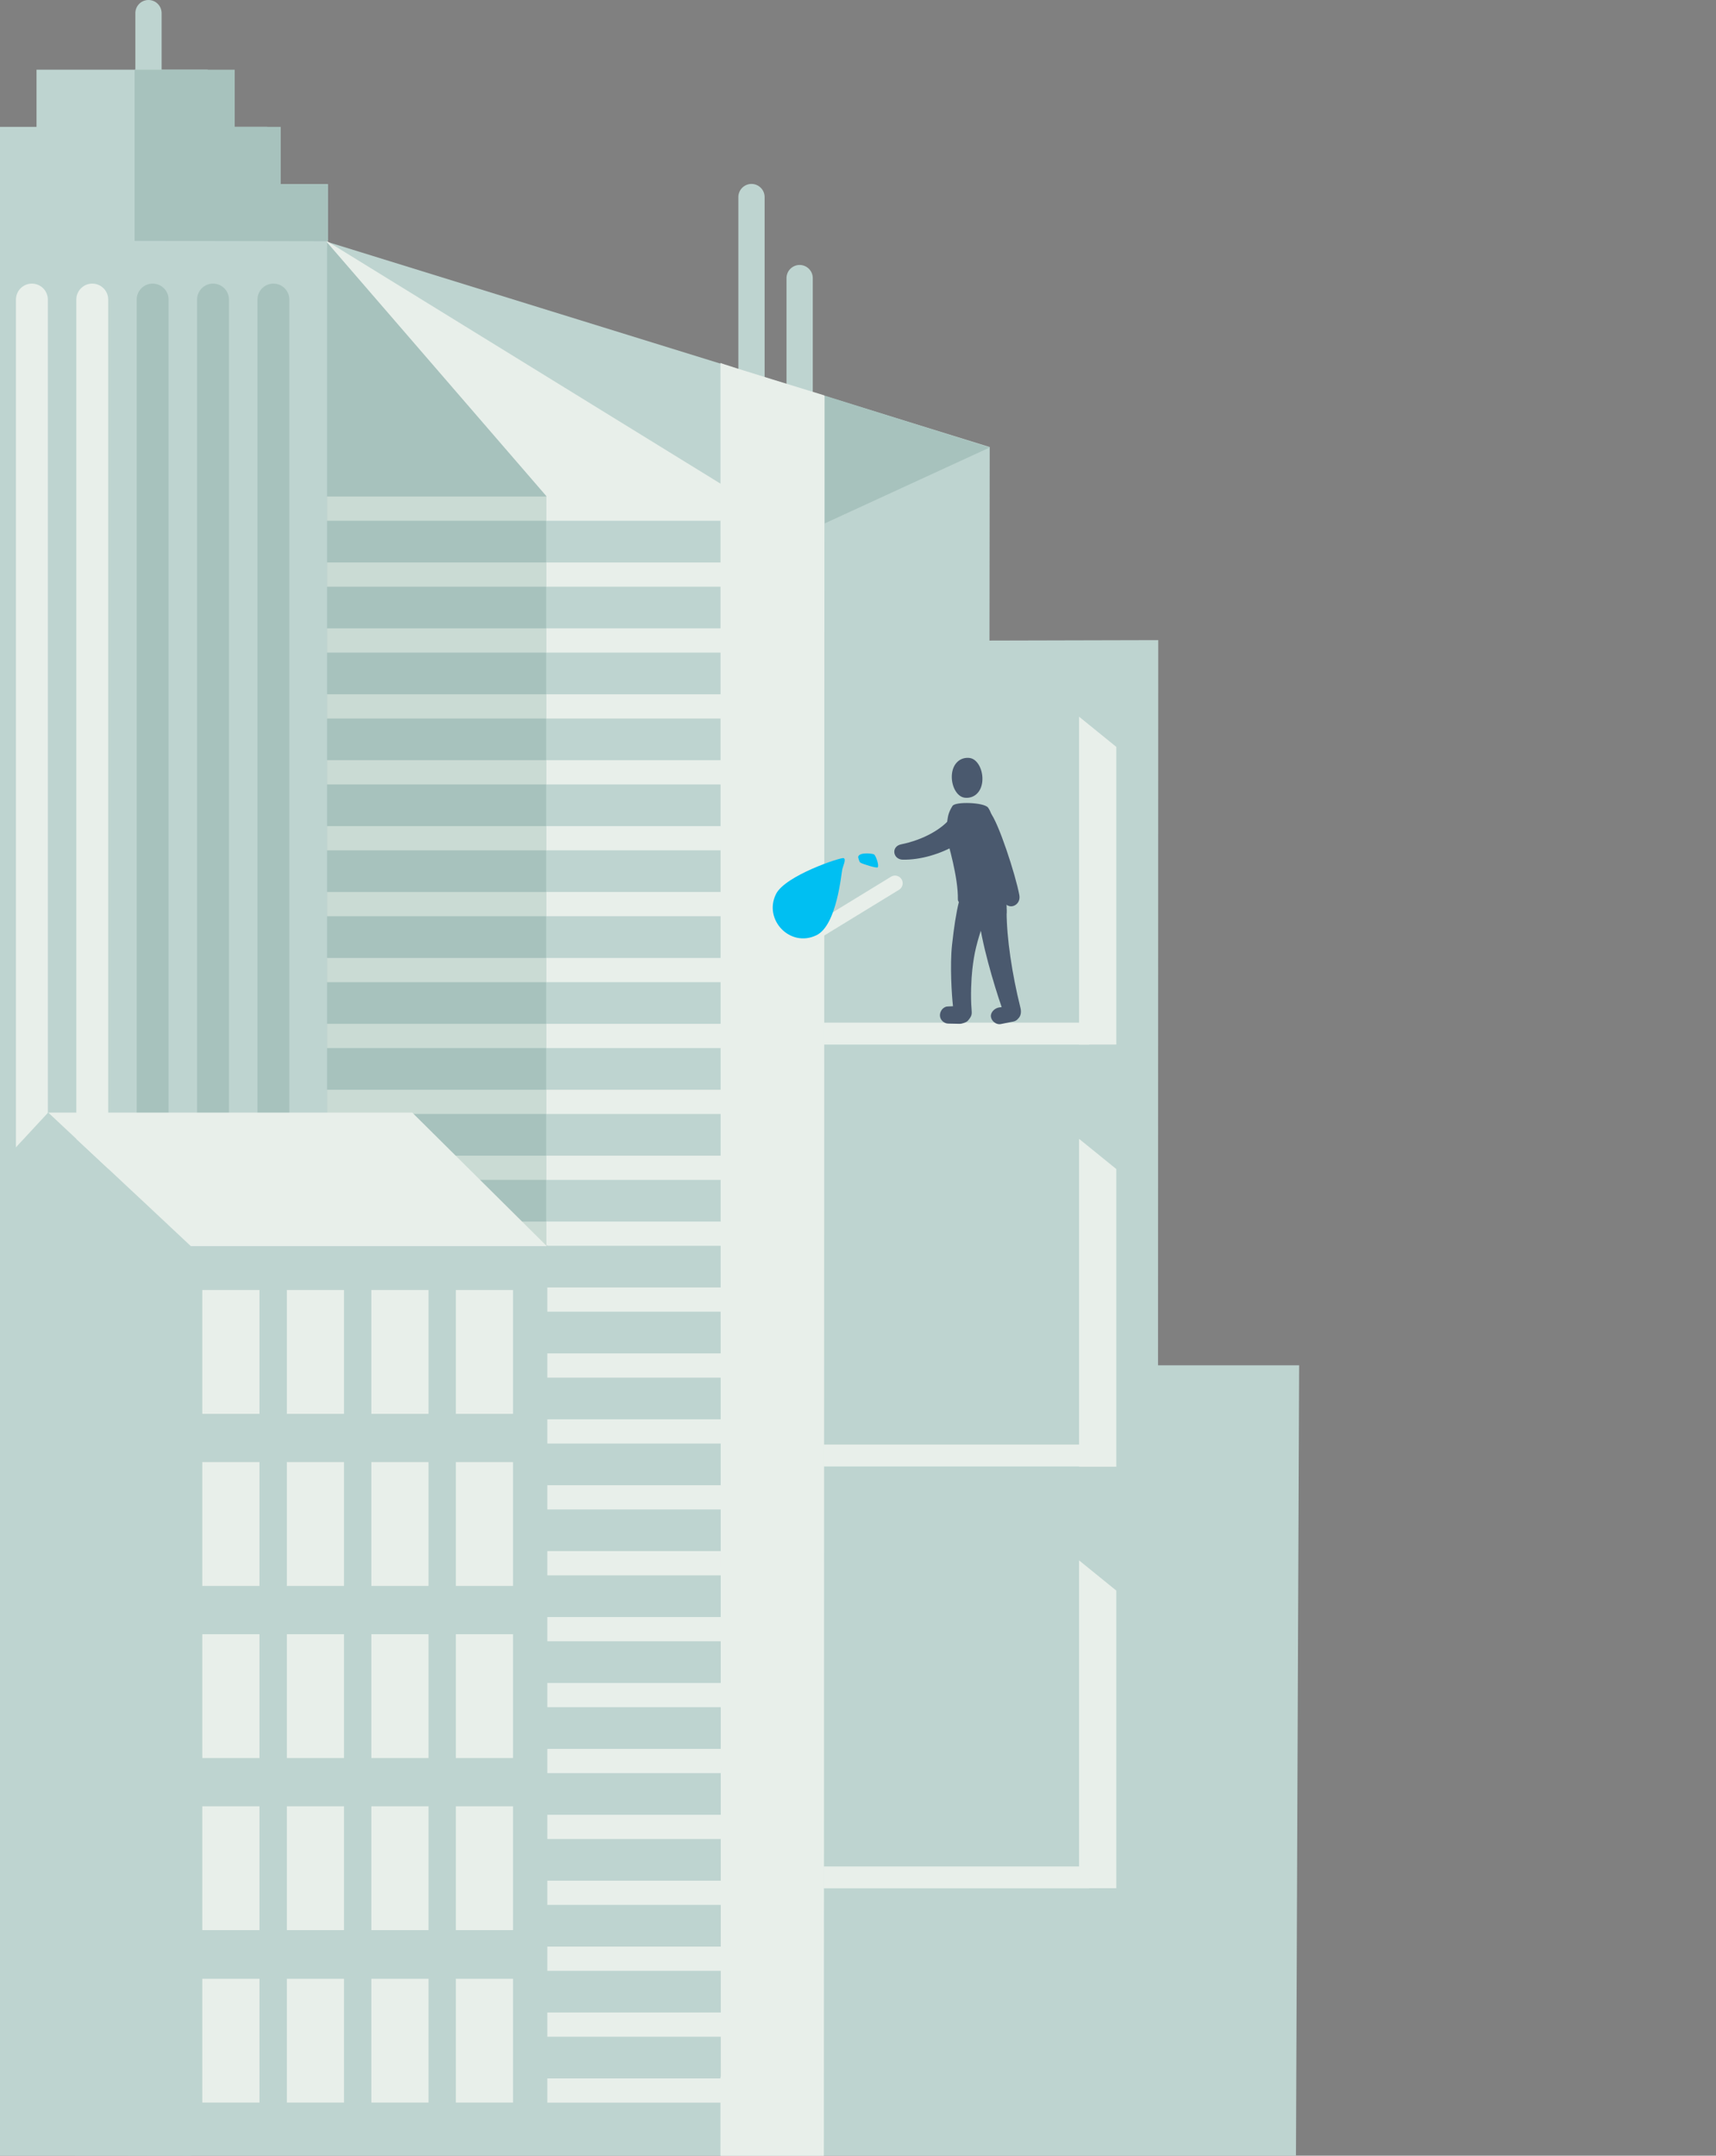 <svg xmlns="http://www.w3.org/2000/svg" viewBox="0 0 860 1080"><rect x="0" y="0" width="860" height="1080" fill="#808080" stroke="none"/><defs><style>      .cls-1 {        fill: #a7c2bd;      }      .cls-2 {        fill: #e8efea;      }      .cls-3 {        fill: #00bff2;      }      .cls-4 {        fill: #bed4d0;      }      .cls-5 {        fill: #4a596e;      }      .cls-6 {        fill: #cadbd4;      }      .cls-7 {        stroke: #e8efea;        stroke-linecap: round;        stroke-miterlimit: 6.04;        stroke-width: 7.68px;      }    </style></defs><g id="Layer_4" data-name="Layer 4"><g id="buildings"><path class="cls-4" d="M580.36,683.99l.11-363.28-84.58.21.11-96.96L159.39,119.73l1.03,180.18-78.8-.03.98,316.93-123.76-.03-.22,463.23h690.87l1.59-395.99-70.72-.02Z"></path><path class="cls-4" d="M-41.38,120.81h204.7v641.22H-41.38V120.81Z"></path><g><path class="cls-2" d="M23.97,614.94c0,4.41-3.58,7.99-7.99,7.99h0c-4.41,0-7.99-3.58-7.99-7.99V150.08c0-4.41,3.58-7.99,7.99-7.99h0c4.41,0,7.99,3.58,7.99,7.99v464.86Z"></path><path class="cls-2" d="M54.23,614.94c0,4.41-3.58,7.99-7.99,7.99h0c-4.41,0-7.99-3.58-7.99-7.99V150.08c0-4.41,3.58-7.99,7.99-7.99h0c4.41,0,7.99,3.58,7.99,7.99v464.86Z"></path><path class="cls-1" d="M84.49,614.94c0,4.41-3.58,7.99-7.99,7.99h0c-4.41,0-7.99-3.58-7.99-7.99V150.08c0-4.41,3.58-7.99,7.99-7.99h0c4.41,0,7.99,3.58,7.99,7.99v464.86Z"></path><path class="cls-1" d="M114.75,614.94c0,4.41-3.58,7.99-7.99,7.99h0c-4.41,0-7.99-3.58-7.99-7.99V150.08c0-4.41,3.58-7.99,7.99-7.99h0c4.41,0,7.99,3.58,7.99,7.99v464.86Z"></path><path class="cls-1" d="M145.01,614.94c0,4.41-3.58,7.99-7.99,7.99h0c-4.41,0-7.99-3.58-7.99-7.99V150.08c0-4.41,3.58-7.99,7.99-7.99h0c4.41,0,7.99,3.58,7.99,7.99v464.86Z"></path></g><path class="cls-4" d="M383.2,190.89c0,3.63-2.95,6.58-6.58,6.58h0c-3.63,0-6.58-2.95-6.58-6.58v-92.16c0-3.63,2.95-6.58,6.58-6.58h0c3.63,0,6.58,2.95,6.58,6.58v92.16Z"></path><path class="cls-4" d="M80.99,98.74c0,3.63-2.95,6.58-6.58,6.58h0c-3.63,0-6.58-2.95-6.58-6.58V6.58c0-3.63,2.95-6.58,6.58-6.58h0c3.63,0,6.58,2.95,6.58,6.58v92.16Z"></path><path class="cls-4" d="M407.33,201.86c0,3.63-2.95,6.58-6.58,6.58h0c-3.63,0-6.58-2.95-6.58-6.58v-62.53c0-3.63,2.95-6.58,6.58-6.58h0c3.63,0,6.58,2.95,6.58,6.58v62.53Z"></path><path class="cls-1" d="M413.35,262.2v-63.98l82.67,25.97-82.67,38.02Z"></path><path class="cls-4" d="M163.95,1079.22h194.13V262.02L163.95,126.34v952.88Z"></path><g><path class="cls-2" d="M163.95,248.77h200.61v12.14h-200.61v-12.14Z"></path><path class="cls-2" d="M163.95,281.8h200.61v12.14h-200.61v-12.14Z"></path><path class="cls-2" d="M163.95,314.82h200.61v12.14h-200.61v-12.14Z"></path><path class="cls-2" d="M163.95,347.84h200.61v12.14h-200.61v-12.14Z"></path><path class="cls-2" d="M163.95,380.86h200.61v12.14h-200.61v-12.14Z"></path><path class="cls-2" d="M163.95,413.88h200.61v12.14h-200.61v-12.14Z"></path><path class="cls-2" d="M163.95,446.9h200.61v12.14h-200.61v-12.14Z"></path><path class="cls-2" d="M163.95,479.93h200.61v12.14h-200.61v-12.14Z"></path><path class="cls-2" d="M163.95,512.95h200.61v12.14h-200.61v-12.14Z"></path><path class="cls-2" d="M163.95,545.97h200.61v12.14h-200.61v-12.14Z"></path><path class="cls-2" d="M163.95,578.99h200.61v12.14h-200.61v-12.14Z"></path><path class="cls-2" d="M163.95,612.01h200.61v12.14h-200.61v-12.14Z"></path><path class="cls-2" d="M163.95,645.03h200.61v12.14h-200.61v-12.14Z"></path><path class="cls-2" d="M163.95,678.06h200.61v12.14h-200.61v-12.14Z"></path><path class="cls-2" d="M163.95,711.08h200.61v12.14h-200.61v-12.14Z"></path><path class="cls-2" d="M163.95,744.1h200.61v12.14h-200.61v-12.14Z"></path><path class="cls-2" d="M163.95,777.12h200.61v12.14h-200.61v-12.14Z"></path><path class="cls-2" d="M163.95,810.14h200.61v12.14h-200.61v-12.14Z"></path><path class="cls-2" d="M163.95,843.17h200.61v12.14h-200.61v-12.14Z"></path><path class="cls-2" d="M163.95,876.19h200.61v12.14h-200.61v-12.14Z"></path><path class="cls-2" d="M163.95,909.21h200.61v12.14h-200.61v-12.14Z"></path><path class="cls-2" d="M163.95,942.23h200.61v12.14h-200.61v-12.14Z"></path><path class="cls-2" d="M163.95,975.25h200.61v12.14h-200.61v-12.14Z"></path><path class="cls-2" d="M163.95,1008.27h200.61v12.14h-200.61v-12.14Z"></path><path class="cls-2" d="M163.95,1041.29h200.61v12.14h-200.61v-12.14Z"></path></g><path class="cls-1" d="M163.92,120.99l109.79,126.25v743.76l-109.79.43V120.99Z"></path><path class="cls-2" d="M162.85,120.19l111.49,128.97,98.25.24L162.85,120.19Z"></path><path class="cls-2" d="M413.18,198.11c.14,0-52.11-15.9-52.11-16.3l.18,898.15h51.64l.29-881.85Z"></path><g><path class="cls-6" d="M163.95,248.77h109.84v12.14h-109.84v-12.14Z"></path><path class="cls-6" d="M163.95,281.8h109.84v12.14h-109.84v-12.14Z"></path><path class="cls-6" d="M163.95,314.82h109.84v12.14h-109.84v-12.14Z"></path><path class="cls-6" d="M163.95,347.84h109.84v12.14h-109.84v-12.14Z"></path><path class="cls-6" d="M163.95,380.86h109.84v12.14h-109.84v-12.14Z"></path><path class="cls-6" d="M163.95,413.88h109.84v12.14h-109.84v-12.14Z"></path><path class="cls-6" d="M163.95,446.9h109.84v12.14h-109.84v-12.14Z"></path><path class="cls-6" d="M163.95,479.93h109.84v12.14h-109.84v-12.14Z"></path><path class="cls-6" d="M163.95,512.95h109.84v12.14h-109.84v-12.14Z"></path><path class="cls-6" d="M163.95,545.97h109.84v12.14h-109.84v-12.14Z"></path><path class="cls-6" d="M163.95,578.99h109.84v12.14h-109.84v-12.14Z"></path><path class="cls-6" d="M163.95,612.01h109.84v12.14h-109.84v-12.14Z"></path><path class="cls-6" d="M163.95,645.03h109.84v12.14h-109.84v-12.14Z"></path><path class="cls-6" d="M163.95,678.06h109.84v12.14h-109.84v-12.14Z"></path><path class="cls-6" d="M163.95,711.08h109.84v12.14h-109.84v-12.14Z"></path><path class="cls-6" d="M163.95,744.1h109.84v12.14h-109.84v-12.14Z"></path><path class="cls-6" d="M163.95,777.12h109.84v12.14h-109.84v-12.14Z"></path><path class="cls-6" d="M163.95,810.14h109.84v12.14h-109.84v-12.14Z"></path><path class="cls-6" d="M163.95,843.17h109.84v12.14h-109.84v-12.14Z"></path><path class="cls-6" d="M163.95,876.19h109.84v12.14h-109.84v-12.14Z"></path><path class="cls-6" d="M163.95,909.21h109.84v12.14h-109.84v-12.14Z"></path><path class="cls-6" d="M163.95,942.23h109.84v12.14h-109.84v-12.14Z"></path><path class="cls-6" d="M163.95,975.25h109.84v12.14h-109.84v-12.14Z"></path><path class="cls-6" d="M163.95,1008.27h109.84v12.14h-109.84v-12.14Z"></path><path class="cls-6" d="M163.95,1041.29h109.84v12.14h-109.84v-12.14Z"></path></g><g><path class="cls-4" d="M96.04,623.9h178.27v453.98H96.04v-453.98Z"></path><g><path class="cls-2" d="M101.39,646.3h28.65v62.04h-28.65v-62.04Z"></path><path class="cls-2" d="M143.75,646.3h28.65v62.04h-28.65v-62.04Z"></path><path class="cls-2" d="M186.11,646.3h28.65v62.04h-28.65v-62.04Z"></path><path class="cls-2" d="M228.46,646.3h28.65v62.04h-28.65v-62.04Z"></path><path class="cls-2" d="M101.39,732.52h28.65v62.04h-28.65v-62.04Z"></path><path class="cls-2" d="M143.75,732.52h28.65v62.04h-28.65v-62.04Z"></path><path class="cls-2" d="M186.11,732.52h28.65v62.04h-28.65v-62.04Z"></path><path class="cls-2" d="M228.46,732.52h28.65v62.04h-28.65v-62.04Z"></path><path class="cls-2" d="M101.39,818.74h28.65v62.04h-28.65v-62.04Z"></path><path class="cls-2" d="M143.75,818.74h28.65v62.04h-28.65v-62.04Z"></path><path class="cls-2" d="M186.11,818.74h28.65v62.04h-28.65v-62.04Z"></path><path class="cls-2" d="M228.46,818.74h28.65v62.04h-28.65v-62.04Z"></path><path class="cls-2" d="M101.39,904.96h28.65v62.04h-28.65v-62.04Z"></path><path class="cls-2" d="M143.75,904.96h28.65v62.04h-28.65v-62.04Z"></path><path class="cls-2" d="M186.11,904.96h28.65v62.04h-28.65v-62.04Z"></path><path class="cls-2" d="M228.46,904.96h28.65v62.04h-28.65v-62.04Z"></path><path class="cls-2" d="M101.39,991.35h28.65v62.04h-28.65v-62.04Z"></path><path class="cls-2" d="M143.75,991.35h28.65v62.04h-28.65v-62.04Z"></path><path class="cls-2" d="M186.11,991.35h28.65v62.04h-28.65v-62.04Z"></path><path class="cls-2" d="M228.46,991.35h28.65v62.04h-28.65v-62.04Z"></path></g><path class="cls-4" d="M95.83,624.28l-71.75-66.83-64.35,69.39-1.1,452.81,137.2.35v-455.72Z"></path><path class="cls-2" d="M274.06,624.32H95.65l-71.45-66.9h182.41l67.45,66.9Z"></path></g><path class="cls-4" d="M-41.38,92.21h205.16v32.46H-41.38v-32.46Z"></path><path class="cls-4" d="M-11.54,63.57h145.48v34.25H-11.54v-34.25Z"></path><path class="cls-4" d="M18.31,34.92h85.79v29.99H18.31v-29.99Z"></path><path class="cls-1" d="M140.69,92.21v-28.64h-23.07v-28.64h-50.18v85.75l96.98.18v-28.64h-23.73Z"></path><path class="cls-2" d="M412.82,512.36h133.11v10.97h-133.11v-10.97Z"></path><path class="cls-2" d="M412.82,723.73h133.11v10.97h-133.11v-10.97Z"></path><path class="cls-2" d="M412.82,935.1h133.11v10.97h-133.11v-10.97Z"></path><path class="cls-2" d="M540.8,359.08v164.24s18.66,0,18.66,0v-149.12s-18.66-15.13-18.66-15.13Z"></path><path class="cls-2" d="M540.8,570.57v164.25s18.66,0,18.66,0v-149.12s-18.66-15.13-18.66-15.13Z"></path><path class="cls-2" d="M540.8,781.76v164.25s18.66,0,18.66,0v-149.12s-18.66-15.13-18.66-15.13Z"></path></g><g id="man-top"><path class="cls-7" d="M410.1,466.03l38.45-23.52"></path><path class="cls-5" d="M483.56,399.67c4.27.46,8.1-2.44,8.72-7.95.61-5.51-2.2-11.54-6.47-12-4.27-.46-8.1,2.44-8.72,7.95-.63,5.5,2.2,11.54,6.47,12"></path><path class="cls-5" d="M494.27,407.46c.77-3.32-3.22-4.3-5.51-3.08-2.83,1.51-6.8.1-8.63,1.52-2.93,2.26-3.33,3.42-3.33,3.42-4.49,6.02-14.11,11.45-25.12,13.68-5.25,1.04-4.25,7.62.78,7.7,18.18.3,39.28-12.29,41.81-23.24Z"></path><path class="cls-5" d="M485.46,414.48c8.95,11.62,14.43,30.35,17.2,36.52,2.54,5.67,9.17,2.68,8.21-2.5-1.84-10-10.53-36.82-14.74-41.6-2.18-2.48-3.52-2.25-5.82-2.15-5.26.25-7.13,6.75-4.85,9.72Z"></path><path class="cls-5" d="M511.32,504.52c-4.07-16.28-6.84-34.75-6.84-47.53,0-8.9-15.19-11.69-14.07,1.26,1.12,12.95,7.74,35.22,11.59,46.31l-1.31.18c-2.19.32-4.39,2.48-4.07,4.67.32,2.2,2.59,4,4.78,3.68l6.3-1.26c1.08-.16,2-.74,2.61-1.55,1.18-1.1,1.77-3.07,1.01-5.76Z"></path><path class="cls-5" d="M480.54,452c-1.24,4.78-2.48,12.74-3.41,21.38-1.11,10.26-.16,25.26.48,30.74l-2.58.12c-2.22,0-3.97,2.22-3.97,4.44s2,4.14,4.22,4.14l5.64.12c1.22,0,3.43-.73,4.17-1.59,1.96-2.33,2.06-3.04,1.84-5.64-.57-6.55-.16-15.27.37-19.98.97-8.6,2.13-13.13,5.99-24.87,3.86-11.74-11.09-15.3-12.75-8.86Z"></path><path class="cls-5" d="M504.41,457.51c.99-7.41-4.97-36.74-5.26-38.5,0,0,0,0,0,0,0,0-1.15-10.66-3.98-14.42-2.01-2.62-16.41-3.12-17.82-.81-2.32,3.75-2.24,5.34-2.83,9.05-.64,4.23-.26,6.63-.26,6.63.82,2.67,6.02,20.16,5.79,31.17-.1,4.94,23.75,11.34,24.35,6.88Z"></path><g><path class="cls-3" d="M422.13,435.46c.53-1.97,2.06-5.12.62-5.55-1.44-.43-29.14,8.71-33.82,17.97-6.44,12.75,6.95,27.07,20.23,20.68,10.35-4.98,12.51-31.43,12.97-33.09"></path><path class="cls-3" d="M431.25,432.21c.83.56,8.24,2.98,8.68,2.28.67-1.08-.9-5.53-1.81-6.37-.58-.53-7.5-1.36-8.05,1.18,0,0,.36,2.35,1.18,2.92"></path></g></g></g><g id="Layer_5" data-name="Layer 5"><rect class="cls-2" x="361.07" y="1040.5" width="51.74" height="110"></rect></g></svg>
